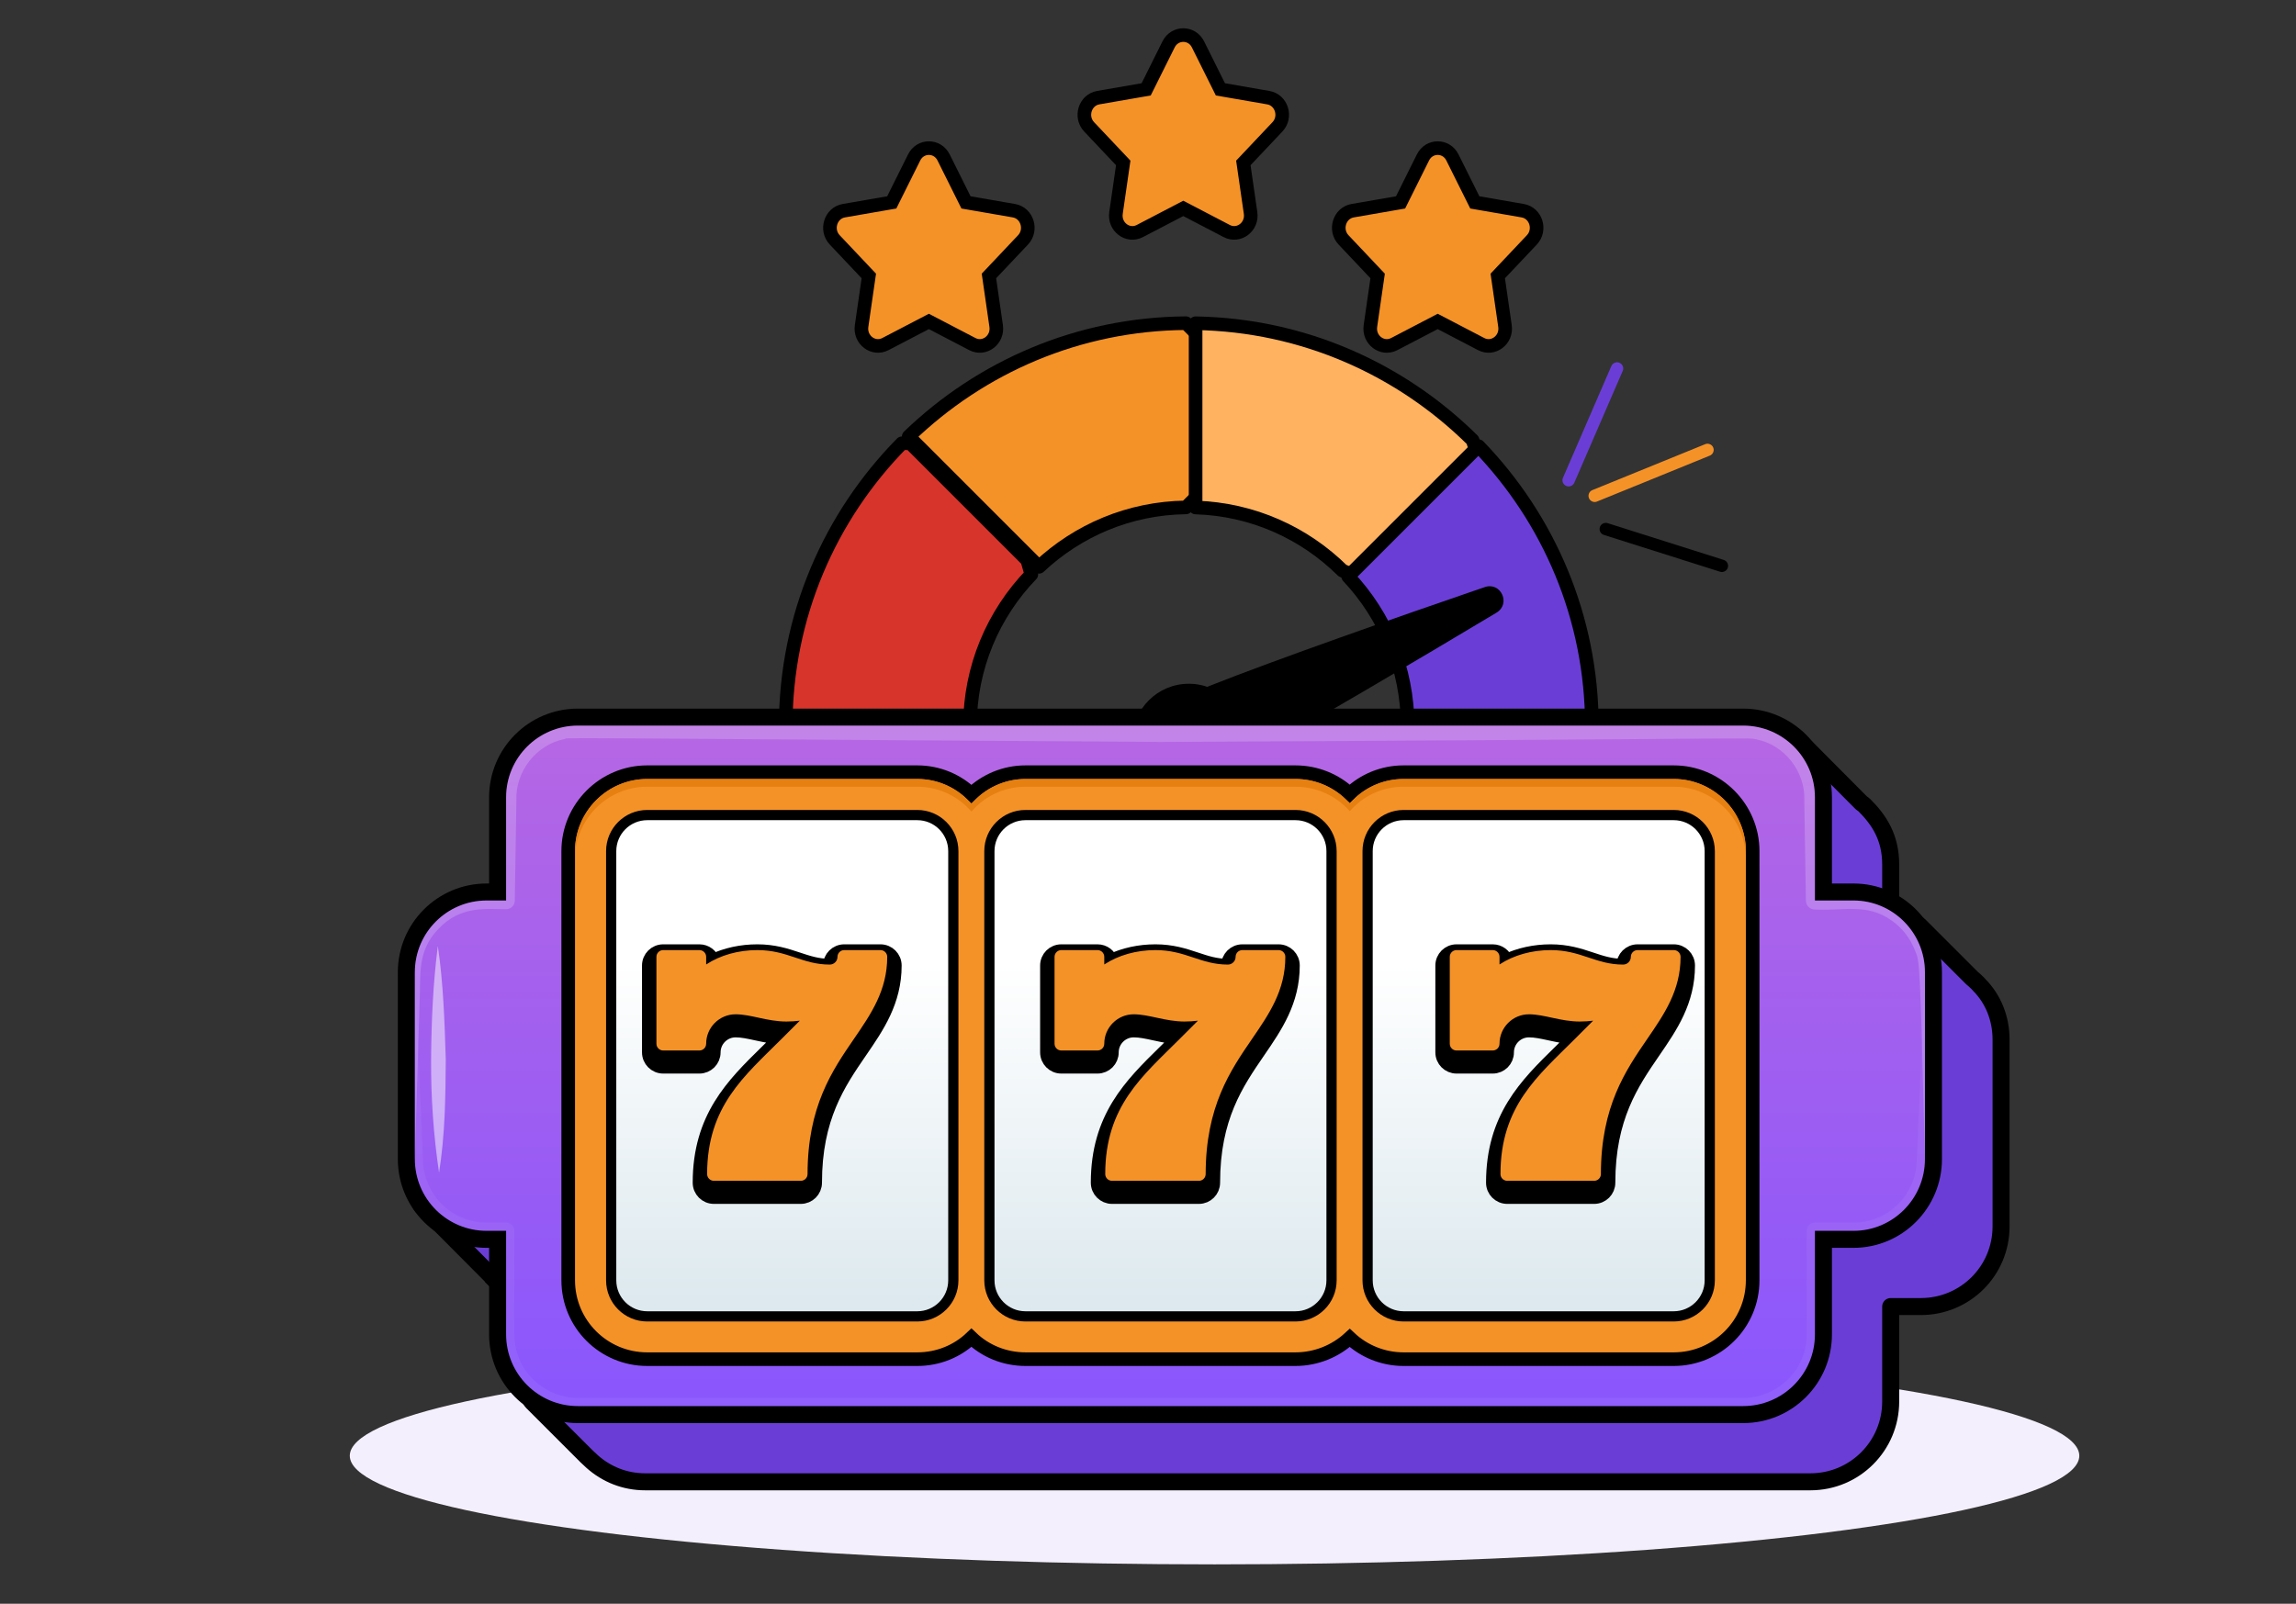 <svg width="458" height="320" viewBox="0 0 458 320" fill="none" xmlns="http://www.w3.org/2000/svg">
<rect x="0" y="0" width="458" height="320" fill="#333333" stroke="none"/>
<ellipse cx="242.275" cy="290.47" rx="172.5" ry="21.674" fill="#F4EFFC"/>
<path d="M238.977 8.86L243.443 17.828L253.003 19.486C255.648 19.946 256.7 23.321 254.819 25.311L248.019 32.509L249.462 42.501C249.863 45.264 247.108 47.35 244.709 46.101L236.039 41.582L227.369 46.101C224.97 47.35 222.218 45.267 222.616 42.501L224.059 32.509L217.259 25.311C215.379 23.321 216.43 19.946 219.075 19.486L228.635 17.828L233.101 8.86C234.336 6.379 237.742 6.379 238.977 8.86Z" fill="#F59227" stroke="black" stroke-width="2.715"/>
<path d="M188.228 31.415L192.694 40.384L202.254 42.041C204.899 42.501 205.951 45.876 204.07 47.866L197.27 55.064L198.713 65.056C199.113 67.819 196.359 69.905 193.96 68.656L185.29 64.137L176.62 68.656C174.221 69.905 171.469 67.822 171.867 65.056L173.31 55.064L166.51 47.866C164.63 45.876 165.681 42.501 168.326 42.041L177.886 40.384L182.352 31.415C183.587 28.934 186.993 28.934 188.228 31.415Z" fill="#F59227" stroke="black" stroke-width="2.715"/>
<path d="M289.726 31.415L294.192 40.384L303.752 42.041C306.397 42.501 307.449 45.876 305.568 47.866L298.768 55.064L300.211 65.056C300.612 67.819 297.857 69.905 295.458 68.656L286.788 64.137L278.118 68.656C275.719 69.905 272.967 67.822 273.365 65.056L274.808 55.064L268.008 47.866C266.128 45.876 267.179 42.501 269.824 42.041L279.384 40.384L283.85 31.415C285.085 28.934 288.491 28.934 289.726 31.415Z" fill="#F59227" stroke="black" stroke-width="2.715"/>
<path d="M205.729 114.616C198.149 122.477 193.489 133.129 193.489 144.889C193.489 145.69 192.828 146.351 192.027 146.351H158.194C157.393 146.351 156.732 145.69 156.732 144.889C156.732 122.911 165.578 103.002 179.906 88.449H181.597L204.915 111.767L205.729 114.616Z" fill="#D7342C" stroke="black" stroke-width="2.715" stroke-linejoin="round"/>
<path d="M181.268 87.101C195.644 73.222 215.107 64.633 236.577 64.486L238.599 66.509V99.217L236.571 101.245C225.234 101.389 214.958 105.865 207.267 113.099L181.268 87.101Z" fill="#F59227" stroke="black" stroke-width="2.715" stroke-linejoin="round"/>
<path d="M238.495 64.496C260.021 64.853 279.481 73.697 293.749 87.827L294.792 90.954L270.66 115.086L267.796 113.858C260.2 106.352 249.909 101.611 238.495 101.262V64.496Z" fill="#FFB260" stroke="black" stroke-width="2.715" stroke-linejoin="round"/>
<path d="M317.543 144.889C317.543 145.69 316.882 146.351 316.081 146.351H282.248C281.447 146.351 280.786 145.69 280.786 144.889C280.786 133.328 276.283 122.838 268.928 115.018L294.926 89.02C308.926 103.521 317.543 123.197 317.543 144.889Z" fill="#6A3ED6" stroke="black" stroke-width="2.715" stroke-linejoin="round"/>
<path d="M247.626 151.824C261.159 144.494 282.445 131.863 298.515 122.249C301.448 120.473 299.389 116.046 296.175 117.146C278.441 123.236 255.097 131.384 240.774 137.051L247.626 151.824Z" fill="black"/>
<path d="M237.138 158.986C243.366 158.986 248.415 153.936 248.415 147.708C248.415 141.48 243.366 136.43 237.138 136.43C230.909 136.43 225.86 141.48 225.86 147.708C225.86 153.936 230.909 158.986 237.138 158.986Z" fill="black"/>
<path d="M377.149 191.398V172.516C377.149 167.136 374.903 163.671 371.905 160.668C371.838 160.601 371.766 160.541 371.69 160.486L371.303 160.209L358.276 147.111C357.878 146.711 357.306 146.535 356.752 146.641C356.198 146.748 355.733 147.123 355.512 147.643L352.857 153.878H126.068C117.217 153.878 110.053 161.041 110.053 169.893V187.225L108.059 182.54C107.819 181.978 107.296 181.588 106.689 181.519C106.082 181.45 105.485 181.712 105.126 182.206L97.543 192.623L97.19 192.925C97.096 193.006 97.012 193.096 96.938 193.195C96.865 193.291 96.729 193.437 96.547 193.633C95.293 194.975 91.849 198.663 91.849 204.791V235.708C91.76 235.722 91.672 235.742 91.586 235.77L84.894 237.929C84.332 238.11 83.905 238.571 83.766 239.144C83.627 239.718 83.796 240.322 84.212 240.741L97.93 254.528C98.026 254.707 98.173 254.905 98.395 255.078C98.409 255.089 98.424 255.1 98.439 255.111L100.221 256.894C100.253 256.925 100.286 256.956 100.32 256.985C103.077 259.336 106.707 260.7 110.559 260.7H112.676V272.715L109.667 271.837C108.802 271.585 107.891 272.053 107.592 272.903L105.793 278.011C105.576 278.627 105.732 279.313 106.193 279.775L116.914 290.496C116.927 290.509 116.94 290.521 116.954 290.534L118.105 291.613C118.116 291.624 118.128 291.634 118.14 291.645C120.949 294.133 124.581 295.669 128.691 295.669H361.134C369.986 295.669 377.149 288.506 377.149 279.654V260.7H383.152C391.998 260.7 399.167 253.614 399.167 244.685V207.413C399.167 203.208 397.592 199.347 394.858 196.574C394.678 196.352 394.483 196.164 394.343 196.032C394.263 195.957 394.2 195.898 394.145 195.848C394.06 195.77 393.996 195.711 393.922 195.637C393.891 195.606 393.859 195.576 393.826 195.548L393.372 195.158L382.84 184.627C382.44 184.227 381.866 184.053 381.311 184.163C380.755 184.273 380.291 184.653 380.074 185.176L377.487 191.398H377.149Z" fill="#6A3ED6" stroke="black" stroke-width="3.394" stroke-linejoin="round"/>
<path d="M385.68 231.271V194C385.68 185.154 378.522 177.984 369.736 177.984H363.734V159.103C363.734 150.25 356.571 143.087 347.719 143.087H115.276C106.424 143.087 99.26 150.25 99.26 159.103V177.984H97.072C88.22 177.984 81.056 185.148 81.056 194V231.271C81.056 240.123 88.22 247.287 97.072 247.287H99.26V266.24C99.26 275.093 106.424 282.256 115.276 282.256H347.719C356.571 282.256 363.734 275.093 363.734 266.24V247.287H369.736C378.522 247.287 385.68 240.117 385.68 231.271Z" fill="url(#paint0_linear_271_4448)" stroke="black" stroke-width="3.394"/>
<path d="M369.736 243.951H362.039C361.137 243.951 360.4 244.687 360.4 245.59V266.239C360.4 273.231 354.708 278.923 347.716 278.923H115.276C108.284 278.923 102.598 273.231 102.598 266.239V245.59C102.598 244.687 101.862 243.951 100.959 243.951H97.073C90.081 243.951 84.395 238.265 84.395 231.273C84.364 230.581 82.723 193.318 82.753 194V231.272C82.753 239.187 89.157 245.591 97.072 245.591H100.957V266.241C100.957 274.156 107.361 280.56 115.276 280.56H347.719C355.634 280.56 362.037 274.156 362.037 266.241V245.591H369.737C377.58 245.591 383.983 239.187 383.983 231.272V194.001L382.343 231.273C382.343 238.265 376.689 243.951 369.736 243.951Z" fill="white" fill-opacity="0.05"/>
<path d="M349.617 255.448V169.824C349.617 161.159 342.534 154.076 333.869 154.076H279.976C275.856 154.076 272.039 155.686 269.244 158.365C266.401 155.689 262.579 154.076 258.39 154.076H204.569C200.381 154.076 196.565 155.745 193.777 158.424C190.988 155.745 187.171 154.076 182.984 154.076H129.091C120.426 154.076 113.343 161.159 113.343 169.824V255.448C113.343 264.189 120.43 271.196 129.091 271.196H182.984C187.159 271.196 190.98 269.592 193.777 266.917C196.573 269.592 200.393 271.196 204.569 271.196H258.39C262.582 271.196 266.404 269.58 269.244 266.957C272.037 269.584 275.853 271.196 279.976 271.196H333.869C342.529 271.196 349.617 264.189 349.617 255.448Z" fill="#F59227" stroke="black" stroke-width="2.715"/>
<path d="M333.869 155.434H279.976C275.731 155.434 271.845 157.305 269.255 160.327C266.593 157.305 262.708 155.434 258.39 155.434H204.57C200.252 155.434 196.367 157.377 193.777 160.399C191.187 157.377 187.301 155.434 182.984 155.434H129.091C121.176 155.434 114.7 161.91 114.7 169.825V171.367C114.7 163.452 121.176 156.976 129.091 156.976H182.984C187.301 156.976 191.187 158.919 193.777 161.941C196.367 158.919 200.252 156.976 204.57 156.976H258.39C262.708 156.976 266.593 158.847 269.255 161.869C271.845 158.847 275.731 156.976 279.976 156.976H333.869C341.784 156.976 348.26 163.452 348.26 171.367V169.825C348.26 161.91 341.784 155.434 333.869 155.434Z" fill="#E68011"/>
<path d="M333.861 162.633H280.002C276.028 162.633 272.807 165.855 272.807 169.828V255.466C272.807 259.44 276.028 262.661 280.002 262.661H333.861C337.835 262.661 341.057 259.44 341.057 255.466V169.828C341.057 165.855 337.835 162.633 333.861 162.633Z" fill="url(#paint1_linear_271_4448)" stroke="black" stroke-width="2.036"/>
<path d="M258.416 162.633H204.557C200.583 162.633 197.361 165.855 197.361 169.828V255.466C197.361 259.44 200.583 262.661 204.557 262.661H258.416C262.39 262.661 265.612 259.44 265.612 255.466V169.828C265.612 165.855 262.39 162.633 258.416 162.633Z" fill="url(#paint2_linear_271_4448)" stroke="black" stroke-width="2.036"/>
<path d="M182.972 162.633H129.112C125.138 162.633 121.917 165.855 121.917 169.828V255.466C121.917 259.44 125.138 262.661 129.112 262.661H182.972C186.946 262.661 190.167 259.44 190.167 255.466V169.828C190.167 165.855 186.946 162.633 182.972 162.633Z" fill="url(#paint3_linear_271_4448)" stroke="black" stroke-width="2.036"/>
<path d="M369.734 179.679H362.035V159.101C362.035 151.186 355.632 144.782 347.717 144.782H115.276C107.362 144.782 100.957 151.186 100.957 159.101V179.679H97.072C89.158 179.679 82.754 186.083 82.754 193.998V231.269L83.715 199.447C83.955 194.63 83.147 189.791 87.444 185.369C91.956 180.532 97.389 181.449 100.957 181.412C101.9 181.427 102.674 180.675 102.689 179.732L102.69 179.679L103.008 159.768C102.756 153.81 107.094 148.55 112.59 147.465C114.07 147.167 102.593 147.181 231.497 148.047C356.026 147.413 348.365 147.126 350.388 147.534C355.85 148.612 360.166 153.836 359.917 159.768L360.236 179.679L360.237 179.722C360.249 180.704 361.054 181.49 362.036 181.478C367.683 181.799 372.425 180.128 377.377 183.713C379.447 185.152 381.081 187.259 381.99 189.652C382.956 191.899 382.99 191.343 383.981 231.269V193.998C383.981 186.083 377.578 179.679 369.734 179.679Z" fill="white" fill-opacity="0.19"/>
<path d="M142.404 238.777H159.74C161.279 238.777 162.527 237.529 162.527 235.989C162.527 222.957 167.244 216.077 171.547 209.803L171.628 209.685C174.982 204.796 178.419 199.785 178.419 192.649C178.419 191.11 177.171 189.862 175.631 189.862H168.408C166.869 189.862 165.621 191.11 165.621 192.649C165.621 192.676 165.611 192.699 165.59 192.721C165.569 192.742 165.545 192.751 165.519 192.751C163.084 192.751 161.214 192.129 159.07 191.415L158.965 191.38C156.778 190.652 154.347 189.862 151.072 189.862C147.887 189.862 144.825 190.532 142.168 191.792C141.806 190.672 140.755 189.862 139.514 189.862H132.291C130.752 189.862 129.504 191.11 129.504 192.649V209.985C129.504 211.525 130.752 212.773 132.291 212.773H139.515C141.054 212.773 142.302 211.525 142.302 209.985C142.302 207.54 144.293 205.549 146.738 205.549C148.015 205.549 149.363 205.84 150.992 206.193C151.064 206.208 151.136 206.224 151.208 206.239C152.626 206.545 154.213 206.876 155.926 206.968L154.88 208.014C154.233 208.661 153.581 209.301 152.93 209.94C146.245 216.5 139.616 223.006 139.616 235.989C139.616 237.529 140.864 238.777 142.404 238.777Z" fill="black" stroke="black" stroke-width="2.877"/>
<path d="M221.819 238.777H239.155C240.694 238.777 241.942 237.529 241.942 235.989C241.942 222.957 246.659 216.077 250.962 209.803L251.043 209.685C254.397 204.796 257.834 199.785 257.834 192.649C257.834 191.11 256.586 189.862 255.046 189.862H247.823C246.284 189.862 245.036 191.11 245.036 192.649C245.036 192.676 245.026 192.699 245.005 192.721C244.984 192.742 244.96 192.751 244.934 192.751C242.499 192.751 240.629 192.129 238.485 191.415L238.38 191.38C236.193 190.652 233.762 189.862 230.487 189.862C227.302 189.862 224.24 190.532 221.583 191.792C221.221 190.672 220.17 189.862 218.93 189.862H211.706C210.167 189.862 208.919 191.11 208.919 192.649V209.985C208.919 211.525 210.167 212.773 211.706 212.773H218.93C220.469 212.773 221.717 211.525 221.717 209.985C221.717 207.54 223.708 205.549 226.153 205.549C227.43 205.549 228.778 205.84 230.407 206.193C230.479 206.208 230.551 206.224 230.623 206.239C232.041 206.545 233.628 206.876 235.341 206.968L234.295 208.014C233.648 208.661 232.996 209.301 232.345 209.94C225.66 216.5 219.031 223.006 219.031 235.989C219.031 237.529 220.28 238.777 221.819 238.777Z" fill="black" stroke="black" stroke-width="2.877"/>
<path d="M300.659 238.777H317.995C319.534 238.777 320.782 237.529 320.782 235.989C320.782 222.957 325.499 216.077 329.802 209.803L329.883 209.685C333.237 204.796 336.674 199.785 336.674 192.649C336.674 191.11 335.426 189.862 333.886 189.862H326.663C325.123 189.862 323.875 191.11 323.875 192.649C323.875 192.676 323.866 192.699 323.845 192.721C323.824 192.742 323.8 192.751 323.774 192.751C321.338 192.751 319.469 192.129 317.324 191.415L317.22 191.38C315.033 190.652 312.602 189.862 309.327 189.862C306.142 189.862 303.08 190.532 300.423 191.792C300.061 190.672 299.01 189.862 297.769 189.862H290.546C289.007 189.862 287.759 191.11 287.759 192.649V209.985C287.759 211.525 289.007 212.773 290.546 212.773H297.769C299.309 212.773 300.557 211.525 300.557 209.985C300.557 207.54 302.548 205.549 304.993 205.549C306.27 205.549 307.618 205.84 309.247 206.193C309.319 206.208 309.39 206.224 309.463 206.239C310.881 206.545 312.468 206.876 314.18 206.968L313.135 208.014C312.488 208.661 311.836 209.301 311.185 209.94C304.5 216.5 297.871 223.006 297.871 235.989C297.871 237.529 299.119 238.777 300.659 238.777Z" fill="black" stroke="black" stroke-width="2.877"/>
<path d="M159.74 235.611H142.404C141.659 235.611 141.055 235.007 141.055 234.262C141.055 220.709 148.521 214.681 155.897 207.304L159.54 203.661C158.694 203.772 157.797 203.828 156.851 203.828C153.055 203.828 149.779 202.383 146.738 202.383C143.499 202.383 140.863 205.019 140.863 208.258C140.863 209.003 140.259 209.607 139.515 209.607H132.291C131.546 209.607 130.942 209.003 130.942 208.258V190.922C130.942 190.177 131.546 189.573 132.291 189.573H139.514C140.259 189.573 140.863 190.177 140.863 190.922V192.44C143.681 190.596 147.262 189.573 151.072 189.573C157.124 189.573 160.041 192.463 165.519 192.463C166.368 192.463 167.059 191.771 167.059 190.922C167.059 190.177 167.663 189.573 168.408 189.573H175.631C176.376 189.573 176.98 190.177 176.98 190.922C176.98 197.611 173.765 202.299 170.361 207.262C166.015 213.599 161.089 220.781 161.089 234.262C161.089 235.007 160.485 235.611 159.74 235.611Z" fill="#F59227"/>
<path d="M239.155 235.611H221.819C221.074 235.611 220.47 235.007 220.47 234.262C220.47 220.709 227.936 214.681 235.312 207.305L238.956 203.661C238.109 203.772 237.212 203.828 236.266 203.828C232.47 203.828 229.194 202.384 226.153 202.384C222.914 202.384 220.278 205.019 220.278 208.258C220.278 209.003 219.674 209.607 218.93 209.607H211.706C210.961 209.607 210.357 209.003 210.357 208.258V190.922C210.357 190.177 210.961 189.573 211.706 189.573H218.93C219.674 189.573 220.278 190.177 220.278 190.922V192.44C223.096 190.596 226.677 189.573 230.487 189.573C236.539 189.573 239.456 192.463 244.934 192.463C245.783 192.463 246.474 191.772 246.474 190.922C246.474 190.177 247.078 189.573 247.823 189.573H255.046C255.791 189.573 256.395 190.177 256.395 190.922C256.395 197.611 253.18 202.299 249.776 207.262C245.43 213.599 240.504 220.781 240.504 234.262C240.504 235.007 239.9 235.611 239.155 235.611Z" fill="#F59227"/>
<path d="M317.995 235.611H300.659C299.914 235.611 299.31 235.007 299.31 234.262C299.31 220.709 306.776 214.681 314.152 207.305L317.795 203.661C316.949 203.772 316.051 203.828 315.106 203.828C311.31 203.828 308.033 202.384 304.993 202.384C301.754 202.384 299.118 205.019 299.118 208.258C299.118 209.003 298.514 209.607 297.769 209.607H290.546C289.801 209.607 289.197 209.003 289.197 208.258V190.922C289.197 190.177 289.801 189.573 290.546 189.573H297.769C298.514 189.573 299.118 190.177 299.118 190.922V192.44C301.936 190.596 305.517 189.573 309.327 189.573C315.379 189.573 318.296 192.463 323.774 192.463C324.623 192.463 325.314 191.772 325.314 190.922C325.314 190.177 325.918 189.573 326.663 189.573H333.886C334.631 189.573 335.235 190.177 335.235 190.922C335.235 197.611 332.02 202.299 328.616 207.262C324.27 213.599 319.344 220.781 319.344 234.262C319.344 235.007 318.74 235.611 317.995 235.611Z" fill="#F59227"/>
<path d="M318.103 98.932L340.61 89.768" stroke="#F59227" stroke-width="2.464" stroke-linecap="round"/>
<path d="M320.312 105.561L343.479 112.9" stroke="black" stroke-width="2.464" stroke-linecap="round"/>
<path d="M312.909 95.826L322.564 73.524" stroke="#6A3ED6" stroke-width="2.464" stroke-linecap="round"/>
<path d="M87.338 188.768C88.446 196.277 88.683 203.847 88.921 211.418C88.868 219.008 88.795 226.309 87.58 233.981C86.472 226.471 85.944 218.921 85.997 211.33C86.05 203.74 86.393 196.129 87.338 188.768Z" fill="white" fill-opacity="0.5"/>
<defs>
<linearGradient id="paint0_linear_271_4448" x1="233.365" y1="143.63" x2="233.365" y2="292.282" gradientUnits="userSpaceOnUse">
<stop stop-color="#B667E3"/>
<stop offset="1" stop-color="#8655FF"/>
</linearGradient>
<linearGradient id="paint1_linear_271_4448" x1="306.93" y1="192.214" x2="306.93" y2="265.983" gradientUnits="userSpaceOnUse">
<stop stop-color="white"/>
<stop offset="1" stop-color="#DAE7ED"/>
</linearGradient>
<linearGradient id="paint2_linear_271_4448" x1="231.489" y1="192.214" x2="231.489" y2="265.983" gradientUnits="userSpaceOnUse">
<stop stop-color="white"/>
<stop offset="1" stop-color="#DAE7ED"/>
</linearGradient>
<linearGradient id="paint3_linear_271_4448" x1="156.043" y1="192.214" x2="156.043" y2="265.983" gradientUnits="userSpaceOnUse">
<stop stop-color="white"/>
<stop offset="1" stop-color="#DAE7ED"/>
</linearGradient>
</defs>
</svg>
